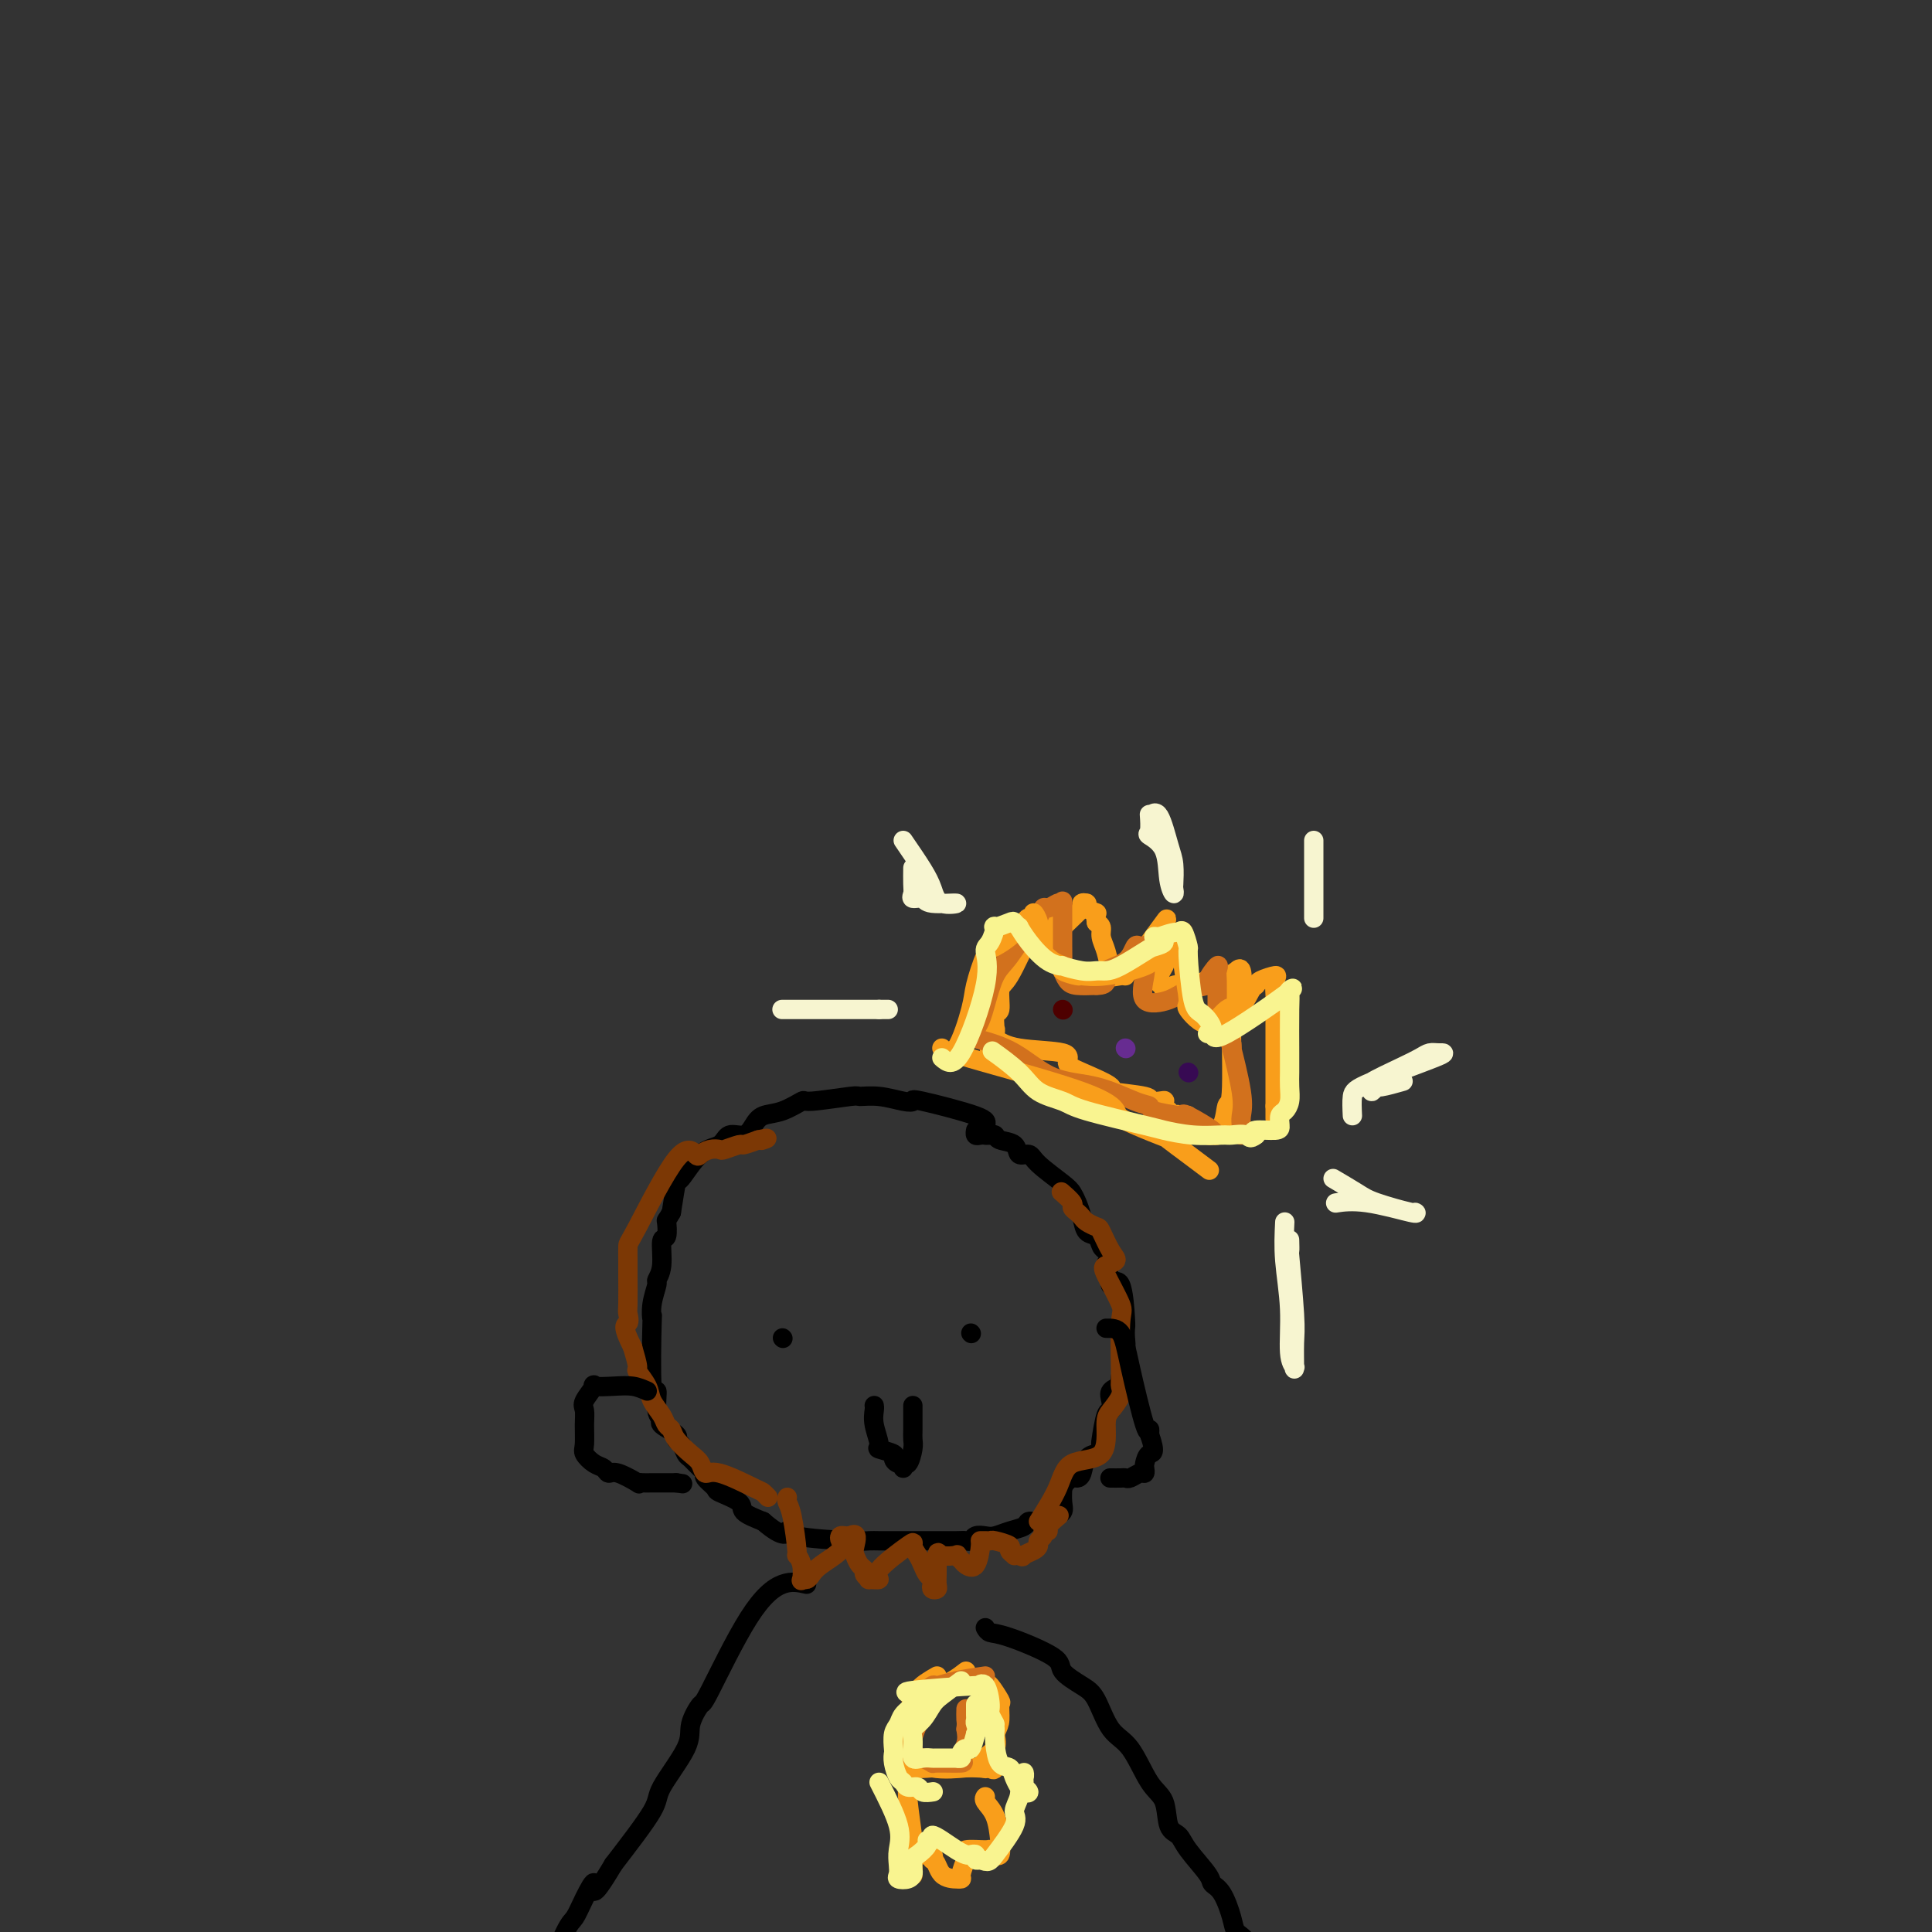 <svg viewBox='0 0 400 400' version='1.1' xmlns='http://www.w3.org/2000/svg' xmlns:xlink='http://www.w3.org/1999/xlink'><rect x="0" y="0" width="400" height="400" fill="#333333" stroke="none"/><g fill='none' stroke='#000000' stroke-width='4' stroke-linecap='round' stroke-linejoin='round'><path d='M204,235c-0.093,-0.709 -0.186,-1.418 0,-2c0.186,-0.582 0.652,-1.035 -2,-2c-2.652,-0.965 -8.421,-2.440 -11,-3c-2.579,-0.560 -1.969,-0.204 -2,0c-0.031,0.204 -0.703,0.255 -2,0c-1.297,-0.255 -3.220,-0.816 -5,-1c-1.780,-0.184 -3.417,0.010 -4,0c-0.583,-0.010 -0.113,-0.225 -2,0c-1.887,0.225 -6.130,0.889 -8,1c-1.870,0.111 -1.368,-0.330 -2,0c-0.632,0.330 -2.400,1.431 -4,2c-1.600,0.569 -3.032,0.604 -4,1c-0.968,0.396 -1.472,1.152 -2,2c-0.528,0.848 -1.080,1.787 -2,2c-0.920,0.213 -2.207,-0.301 -3,0c-0.793,0.301 -1.091,1.418 -2,2c-0.909,0.582 -2.429,0.630 -4,2c-1.571,1.370 -3.192,4.061 -4,5c-0.808,0.939 -0.802,0.125 -1,1c-0.198,0.875 -0.599,3.437 -1,6'/><path d='M139,251c-1.172,2.125 -1.103,1.438 -1,2c0.103,0.562 0.239,2.372 0,3c-0.239,0.628 -0.852,0.075 -1,1c-0.148,0.925 0.171,3.330 0,5c-0.171,1.670 -0.830,2.606 -1,3c-0.170,0.394 0.150,0.246 0,1c-0.150,0.754 -0.768,2.412 -1,4c-0.232,1.588 -0.077,3.108 0,3c0.077,-0.108 0.078,-1.844 0,1c-0.078,2.844 -0.234,10.267 0,13c0.234,2.733 0.859,0.778 1,1c0.141,0.222 -0.201,2.623 0,4c0.201,1.377 0.947,1.730 1,2c0.053,0.270 -0.585,0.458 0,1c0.585,0.542 2.393,1.440 3,2c0.607,0.560 0.011,0.784 0,1c-0.011,0.216 0.562,0.425 1,1c0.438,0.575 0.742,1.515 1,2c0.258,0.485 0.469,0.515 1,1c0.531,0.485 1.382,1.424 2,2c0.618,0.576 1.004,0.787 1,1c-0.004,0.213 -0.396,0.427 0,1c0.396,0.573 1.581,1.504 2,2c0.419,0.496 0.071,0.556 1,1c0.929,0.444 3.135,1.274 4,2c0.865,0.726 0.390,1.350 1,2c0.610,0.650 2.305,1.325 4,2'/><path d='M158,315c4.578,3.967 5.022,2.383 5,2c-0.022,-0.383 -0.511,0.433 2,1c2.511,0.567 8.021,0.884 11,1c2.979,0.116 3.428,0.031 4,0c0.572,-0.031 1.266,-0.008 2,0c0.734,0.008 1.506,0.002 3,0c1.494,-0.002 3.708,-0.001 5,0c1.292,0.001 1.662,0.000 2,0c0.338,-0.000 0.643,-0.000 1,0c0.357,0.000 0.764,0.001 1,0c0.236,-0.001 0.300,-0.004 1,0c0.700,0.004 2.036,0.015 3,0c0.964,-0.015 1.556,-0.056 2,0c0.444,0.056 0.740,0.208 1,0c0.260,-0.208 0.483,-0.776 1,-1c0.517,-0.224 1.328,-0.102 2,0c0.672,0.102 1.204,0.186 2,0c0.796,-0.186 1.855,-0.641 3,-1c1.145,-0.359 2.377,-0.620 3,-1c0.623,-0.380 0.636,-0.877 1,-1c0.364,-0.123 1.078,0.130 2,0c0.922,-0.130 2.051,-0.643 3,-1c0.949,-0.357 1.717,-0.558 2,-1c0.283,-0.442 0.081,-1.126 0,-2c-0.081,-0.874 -0.040,-1.937 0,-3'/><path d='M220,308c0.716,-1.386 1.506,-1.850 2,-2c0.494,-0.150 0.692,0.013 1,0c0.308,-0.013 0.727,-0.202 1,-1c0.273,-0.798 0.399,-2.204 1,-3c0.601,-0.796 1.677,-0.983 2,-1c0.323,-0.017 -0.107,0.135 0,0c0.107,-0.135 0.750,-0.556 1,-1c0.250,-0.444 0.106,-0.909 0,-1c-0.106,-0.091 -0.174,0.194 0,-1c0.174,-1.194 0.590,-3.865 1,-5c0.410,-1.135 0.814,-0.734 1,-1c0.186,-0.266 0.154,-1.199 0,-2c-0.154,-0.801 -0.430,-1.471 0,-2c0.430,-0.529 1.565,-0.918 2,-1c0.435,-0.082 0.169,0.142 0,0c-0.169,-0.142 -0.241,-0.651 0,-2c0.241,-1.349 0.795,-3.537 1,-5c0.205,-1.463 0.061,-2.202 0,-3c-0.061,-0.798 -0.040,-1.656 0,-2c0.040,-0.344 0.099,-0.175 0,-2c-0.099,-1.825 -0.356,-5.644 -1,-7c-0.644,-1.356 -1.673,-0.250 -2,0c-0.327,0.250 0.050,-0.357 0,-1c-0.050,-0.643 -0.525,-1.321 -1,-2'/><path d='M229,263c-0.405,-1.953 0.583,-1.837 1,-2c0.417,-0.163 0.263,-0.605 0,-1c-0.263,-0.395 -0.634,-0.741 -1,-1c-0.366,-0.259 -0.728,-0.429 -1,-1c-0.272,-0.571 -0.454,-1.543 -1,-2c-0.546,-0.457 -1.456,-0.400 -2,-1c-0.544,-0.600 -0.724,-1.858 -1,-3c-0.276,-1.142 -0.650,-2.167 -1,-3c-0.350,-0.833 -0.675,-1.475 -1,-2c-0.325,-0.525 -0.648,-0.932 -2,-2c-1.352,-1.068 -3.732,-2.797 -5,-4c-1.268,-1.203 -1.425,-1.881 -2,-2c-0.575,-0.119 -1.569,0.322 -2,0c-0.431,-0.322 -0.301,-1.407 -1,-2c-0.699,-0.593 -2.229,-0.695 -3,-1c-0.771,-0.305 -0.785,-0.813 -1,-1c-0.215,-0.187 -0.632,-0.054 -1,0c-0.368,0.054 -0.687,0.028 -1,0c-0.313,-0.028 -0.620,-0.059 -1,0c-0.380,0.059 -0.833,0.208 -1,0c-0.167,-0.208 -0.048,-0.774 0,-1c0.048,-0.226 0.024,-0.113 0,0'/><path d='M162,277c0.000,0.000 0.100,0.100 0.1,0.1'/><path d='M201,276c0.000,0.000 0.100,0.100 0.1,0.1'/><path d='M181,291c0.037,0.198 0.074,0.396 0,1c-0.074,0.604 -0.259,1.615 0,3c0.259,1.385 0.962,3.146 1,4c0.038,0.854 -0.589,0.802 0,1c0.589,0.198 2.393,0.647 3,1c0.607,0.353 0.018,0.612 0,1c-0.018,0.388 0.534,0.905 1,1c0.466,0.095 0.847,-0.233 1,0c0.153,0.233 0.080,1.027 0,1c-0.080,-0.027 -0.165,-0.875 0,-1c0.165,-0.125 0.580,0.472 1,0c0.420,-0.472 0.845,-2.014 1,-3c0.155,-0.986 0.042,-1.417 0,-2c-0.042,-0.583 -0.011,-1.319 0,-2c0.011,-0.681 0.003,-1.306 0,-2c-0.003,-0.694 -0.001,-1.456 0,-2c0.001,-0.544 0.000,-0.870 0,-1c-0.000,-0.130 -0.000,-0.065 0,0'/><path d='M167,328c-1.552,-0.355 -3.103,-0.710 -5,0c-1.897,0.710 -4.139,2.485 -7,7c-2.861,4.515 -6.340,11.769 -8,15c-1.660,3.231 -1.500,2.438 -2,3c-0.500,0.562 -1.659,2.479 -2,4c-0.341,1.521 0.135,2.645 -1,5c-1.135,2.355 -3.883,5.942 -5,8c-1.117,2.058 -0.605,2.588 -2,5c-1.395,2.412 -4.698,6.706 -8,11'/><path d='M127,386c-5.144,8.675 -4.004,4.862 -4,4c0.004,-0.862 -1.127,1.226 -2,3c-0.873,1.774 -1.488,3.233 -2,4c-0.512,0.767 -0.923,0.843 -2,3c-1.077,2.157 -2.821,6.396 -4,9c-1.179,2.604 -1.794,3.573 -2,5c-0.206,1.427 -0.004,3.310 -1,5c-0.996,1.690 -3.191,3.186 -4,4c-0.809,0.814 -0.231,0.947 0,1c0.231,0.053 0.116,0.027 0,0'/><path d='M204,337c0.234,0.412 0.468,0.824 1,1c0.532,0.176 1.363,0.116 4,1c2.637,0.884 7.079,2.712 9,4c1.921,1.288 1.322,2.035 2,3c0.678,0.965 2.635,2.149 4,3c1.365,0.851 2.138,1.369 3,3c0.862,1.631 1.812,4.374 3,6c1.188,1.626 2.612,2.137 4,4c1.388,1.863 2.740,5.080 4,7c1.260,1.920 2.429,2.542 3,4c0.571,1.458 0.544,3.753 1,5c0.456,1.247 1.396,1.448 2,2c0.604,0.552 0.873,1.456 2,3c1.127,1.544 3.113,3.727 4,5c0.887,1.273 0.675,1.637 1,2c0.325,0.363 1.187,0.724 2,2c0.813,1.276 1.579,3.466 2,5c0.421,1.534 0.498,2.413 1,3c0.502,0.587 1.429,0.882 3,3c1.571,2.118 3.785,6.059 6,10'/><path d='M265,413c6.133,10.822 2.467,7.378 1,6c-1.467,-1.378 -0.733,-0.689 0,0'/></g>
<g fill='none' stroke='#F99E1B' stroke-width='4' stroke-linecap='round' stroke-linejoin='round'><path d='M204,210c-0.147,1.098 -0.293,2.195 0,3c0.293,0.805 1.026,1.317 2,2c0.974,0.683 2.191,1.539 5,2c2.809,0.461 7.211,0.529 9,1c1.789,0.471 0.964,1.344 1,2c0.036,0.656 0.932,1.094 3,2c2.068,0.906 5.306,2.282 6,3c0.694,0.718 -1.157,0.780 0,1c1.157,0.220 5.321,0.599 7,1c1.679,0.401 0.874,0.824 1,1c0.126,0.176 1.182,0.103 2,0c0.818,-0.103 1.399,-0.238 1,0c-0.399,0.238 -1.777,0.847 -2,1c-0.223,0.153 0.710,-0.151 1,0c0.290,0.151 -0.063,0.759 0,1c0.063,0.241 0.542,0.117 1,0c0.458,-0.117 0.896,-0.227 1,0c0.104,0.227 -0.126,0.792 0,1c0.126,0.208 0.607,0.059 1,0c0.393,-0.059 0.696,-0.030 1,0'/><path d='M244,231c3.668,2.007 0.838,0.524 0,0c-0.838,-0.524 0.316,-0.089 1,0c0.684,0.089 0.900,-0.168 1,0c0.100,0.168 0.086,0.762 0,1c-0.086,0.238 -0.245,0.119 0,0c0.245,-0.119 0.894,-0.238 1,0c0.106,0.238 -0.330,0.834 0,1c0.330,0.166 1.426,-0.099 2,0c0.574,0.099 0.627,0.563 1,1c0.373,0.437 1.067,0.846 1,1c-0.067,0.154 -0.894,0.052 -1,0c-0.106,-0.052 0.510,-0.052 1,0c0.490,0.052 0.854,0.158 1,0c0.146,-0.158 0.073,-0.579 0,-1'/><path d='M252,234c1.625,-0.717 1.688,-4.008 2,-5c0.312,-0.992 0.872,0.315 1,-4c0.128,-4.315 -0.175,-14.253 0,-18c0.175,-3.747 0.829,-1.302 1,-1c0.171,0.302 -0.140,-1.538 0,-2c0.140,-0.462 0.733,0.453 1,0c0.267,-0.453 0.208,-2.275 0,-3c-0.208,-0.725 -0.567,-0.352 -1,0c-0.433,0.352 -0.941,0.683 -2,1c-1.059,0.317 -2.669,0.620 -4,1c-1.331,0.380 -2.384,0.837 -3,1c-0.616,0.163 -0.796,0.030 -1,0c-0.204,-0.030 -0.433,0.042 -1,0c-0.567,-0.042 -1.472,-0.197 -2,0c-0.528,0.197 -0.681,0.745 -1,1c-0.319,0.255 -0.806,0.216 -1,0c-0.194,-0.216 -0.097,-0.608 0,-1'/><path d='M241,204c-2.481,-0.329 -0.683,-2.652 0,-4c0.683,-1.348 0.252,-1.721 0,-3c-0.252,-1.279 -0.324,-3.464 0,-5c0.324,-1.536 1.044,-2.422 0,-1c-1.044,1.422 -3.850,5.151 -5,7c-1.150,1.849 -0.643,1.818 -1,2c-0.357,0.182 -1.580,0.576 -2,1c-0.420,0.424 -0.039,0.876 0,1c0.039,0.124 -0.265,-0.081 -1,0c-0.735,0.081 -1.900,0.447 -2,0c-0.100,-0.447 0.864,-1.706 1,-2c0.136,-0.294 -0.555,0.377 -1,0c-0.445,-0.377 -0.645,-1.802 -1,-3c-0.355,-1.198 -0.865,-2.169 -1,-3c-0.135,-0.831 0.104,-1.523 0,-2c-0.104,-0.477 -0.552,-0.738 -1,-1'/><path d='M227,191c-0.336,-2.111 0.322,-1.888 0,-2c-0.322,-0.112 -1.626,-0.558 -2,-1c-0.374,-0.442 0.181,-0.878 0,-1c-0.181,-0.122 -1.100,0.071 -1,0c0.100,-0.071 1.218,-0.407 0,1c-1.218,1.407 -4.771,4.555 -6,6c-1.229,1.445 -0.133,1.185 0,1c0.133,-0.185 -0.696,-0.295 -1,0c-0.304,0.295 -0.081,0.994 0,1c0.081,0.006 0.021,-0.680 0,-1c-0.021,-0.320 -0.004,-0.274 0,-1c0.004,-0.726 -0.004,-2.225 0,-3c0.004,-0.775 0.022,-0.826 0,-1c-0.022,-0.174 -0.083,-0.470 0,-1c0.083,-0.530 0.309,-1.294 0,-1c-0.309,0.294 -1.155,1.647 -2,3'/><path d='M215,191c-0.553,0.690 -0.937,0.914 -2,3c-1.063,2.086 -2.807,6.034 -4,8c-1.193,1.966 -1.837,1.948 -2,3c-0.163,1.052 0.153,3.172 0,4c-0.153,0.828 -0.777,0.362 -1,1c-0.223,0.638 -0.046,2.378 0,3c0.046,0.622 -0.039,0.125 0,0c0.039,-0.125 0.203,0.120 0,1c-0.203,0.880 -0.772,2.394 -1,3c-0.228,0.606 -0.114,0.303 0,0'/></g>
<g fill='none' stroke='#D2711D' stroke-width='4' stroke-linecap='round' stroke-linejoin='round'><path d='M198,217c1.509,-1.286 3.017,-2.573 4,-4c0.983,-1.427 1.439,-2.995 2,-5c0.561,-2.005 1.225,-4.448 2,-6c0.775,-1.552 1.661,-2.213 3,-4c1.339,-1.787 3.131,-4.698 4,-6c0.869,-1.302 0.814,-0.994 1,-1c0.186,-0.006 0.614,-0.328 1,-1c0.386,-0.672 0.730,-1.696 1,-2c0.270,-0.304 0.465,0.110 1,0c0.535,-0.110 1.411,-0.746 2,-1c0.589,-0.254 0.890,-0.127 1,0c0.110,0.127 0.030,0.255 0,0c-0.030,-0.255 -0.009,-0.893 0,0c0.009,0.893 0.005,3.318 0,5c-0.005,1.682 -0.011,2.623 0,4c0.011,1.377 0.039,3.192 0,4c-0.039,0.808 -0.144,0.608 0,1c0.144,0.392 0.539,1.375 1,2c0.461,0.625 0.989,0.893 2,1c1.011,0.107 2.506,0.054 4,0'/><path d='M227,204c1.438,0.030 2.034,-0.395 2,-1c-0.034,-0.605 -0.699,-1.391 0,-2c0.699,-0.609 2.762,-1.041 4,-2c1.238,-0.959 1.652,-2.443 2,-3c0.348,-0.557 0.630,-0.185 1,0c0.370,0.185 0.827,0.183 1,0c0.173,-0.183 0.062,-0.549 0,0c-0.062,0.549 -0.076,2.011 0,3c0.076,0.989 0.243,1.505 0,3c-0.243,1.495 -0.894,3.969 0,5c0.894,1.031 3.333,0.618 5,0c1.667,-0.618 2.562,-1.441 4,-2c1.438,-0.559 3.419,-0.855 4,-1c0.581,-0.145 -0.237,-0.141 0,-1c0.237,-0.859 1.528,-2.583 2,-3c0.472,-0.417 0.126,0.473 0,1c-0.126,0.527 -0.031,0.690 0,2c0.031,1.310 -0.003,3.765 0,5c0.003,1.235 0.042,1.248 0,2c-0.042,0.752 -0.166,2.243 0,3c0.166,0.757 0.622,0.781 1,1c0.378,0.219 0.680,0.634 1,1c0.320,0.366 0.660,0.683 1,1'/><path d='M255,216c0.343,2.229 -0.300,-0.199 0,1c0.300,1.199 1.545,6.024 2,9c0.455,2.976 0.122,4.104 0,5c-0.122,0.896 -0.033,1.560 0,2c0.033,0.440 0.009,0.657 0,1c-0.009,0.343 -0.003,0.812 0,1c0.003,0.188 0.001,0.094 0,0'/><path d='M202,215c2.690,0.740 5.380,1.479 8,3c2.620,1.521 5.170,3.822 8,5c2.830,1.178 5.939,1.233 9,2c3.061,0.767 6.075,2.245 8,3c1.925,0.755 2.763,0.788 3,1c0.237,0.212 -0.127,0.604 1,1c1.127,0.396 3.745,0.796 5,1c1.255,0.204 1.149,0.212 1,0c-0.149,-0.212 -0.339,-0.644 1,0c1.339,0.644 4.207,2.366 5,3c0.793,0.634 -0.488,0.181 -1,0c-0.512,-0.181 -0.256,-0.091 0,0'/></g>
<g fill='none' stroke='#F99E1B' stroke-width='4' stroke-linecap='round' stroke-linejoin='round'><path d='M195,217c0.945,0.800 1.890,1.599 3,0c1.110,-1.599 2.384,-5.597 3,-8c0.616,-2.403 0.574,-3.211 1,-5c0.426,-1.789 1.318,-4.559 2,-6c0.682,-1.441 1.152,-1.553 2,-2c0.848,-0.447 2.074,-1.229 3,-2c0.926,-0.771 1.554,-1.532 2,-2c0.446,-0.468 0.712,-0.642 1,-1c0.288,-0.358 0.600,-0.899 1,-1c0.400,-0.101 0.889,0.237 1,0c0.111,-0.237 -0.157,-1.048 0,-1c0.157,0.048 0.740,0.954 1,2c0.260,1.046 0.196,2.230 0,3c-0.196,0.770 -0.525,1.124 0,2c0.525,0.876 1.903,2.273 3,3c1.097,0.727 1.913,0.785 2,1c0.087,0.215 -0.555,0.588 0,1c0.555,0.412 2.306,0.865 3,1c0.694,0.135 0.330,-0.046 1,0c0.670,0.046 2.373,0.320 5,0c2.627,-0.320 6.179,-1.234 8,-2c1.821,-0.766 1.910,-1.383 2,-2'/><path d='M239,198c3.393,-0.964 3.876,-1.376 4,-2c0.124,-0.624 -0.110,-1.462 0,-2c0.110,-0.538 0.564,-0.777 1,-1c0.436,-0.223 0.853,-0.430 1,0c0.147,0.430 0.022,1.499 0,2c-0.022,0.501 0.058,0.436 0,1c-0.058,0.564 -0.256,1.758 0,4c0.256,2.242 0.964,5.532 1,7c0.036,1.468 -0.600,1.115 0,2c0.600,0.885 2.438,3.008 4,3c1.562,-0.008 2.850,-2.149 4,-3c1.150,-0.851 2.162,-0.414 3,-1c0.838,-0.586 1.503,-2.194 2,-3c0.497,-0.806 0.827,-0.809 1,-1c0.173,-0.191 0.190,-0.569 1,-1c0.810,-0.431 2.413,-0.916 3,-1c0.587,-0.084 0.157,0.231 0,1c-0.157,0.769 -0.042,1.990 0,3c0.042,1.010 0.011,1.809 0,4c-0.011,2.191 -0.003,5.774 0,7c0.003,1.226 0.001,0.097 0,1c-0.001,0.903 -0.000,3.840 0,5c0.000,1.160 0.000,0.543 0,1c-0.000,0.457 -0.000,1.988 0,3c0.000,1.012 0.000,1.506 0,2'/><path d='M264,229c0.000,4.500 0.000,2.250 0,0'/><path d='M198,217c-0.129,0.348 -0.258,0.697 0,1c0.258,0.303 0.903,0.561 6,2c5.097,1.439 14.645,4.058 20,6c5.355,1.942 6.518,3.208 7,4c0.482,0.792 0.284,1.109 2,2c1.716,0.891 5.347,2.355 7,3c1.653,0.645 1.330,0.472 2,1c0.670,0.528 2.334,1.758 4,3c1.666,1.242 3.333,2.498 4,3c0.667,0.502 0.333,0.251 0,0'/></g>
<g fill='none' stroke='#F9F490' stroke-width='4' stroke-linecap='round' stroke-linejoin='round'><path d='M195,219c1.119,0.960 2.238,1.920 4,-1c1.762,-2.920 4.168,-9.720 5,-14c0.832,-4.280 0.090,-6.040 0,-7c-0.090,-0.960 0.472,-1.120 1,-2c0.528,-0.880 1.021,-2.480 1,-3c-0.021,-0.520 -0.557,0.041 0,0c0.557,-0.041 2.206,-0.683 3,-1c0.794,-0.317 0.732,-0.309 1,0c0.268,0.309 0.865,0.920 1,1c0.135,0.080 -0.191,-0.372 0,0c0.191,0.372 0.901,1.568 2,3c1.099,1.432 2.588,3.102 4,4c1.412,0.898 2.748,1.026 3,1c0.252,-0.026 -0.581,-0.204 0,0c0.581,0.204 2.576,0.790 4,1c1.424,0.210 2.278,0.043 3,0c0.722,-0.043 1.314,0.038 2,0c0.686,-0.038 1.468,-0.196 3,-1c1.532,-0.804 3.814,-2.254 5,-3c1.186,-0.746 1.277,-0.788 2,-1c0.723,-0.212 2.079,-0.596 2,-1c-0.079,-0.404 -1.594,-0.830 -2,-1c-0.406,-0.170 0.297,-0.085 1,0'/><path d='M240,194c3.338,-1.260 3.681,-0.908 4,-1c0.319,-0.092 0.612,-0.626 1,0c0.388,0.626 0.869,2.413 1,3c0.131,0.587 -0.089,-0.024 0,2c0.089,2.024 0.487,6.684 1,9c0.513,2.316 1.142,2.289 2,3c0.858,0.711 1.945,2.162 2,3c0.055,0.838 -0.921,1.065 -1,1c-0.079,-0.065 0.739,-0.421 1,0c0.261,0.421 -0.035,1.618 3,0c3.035,-1.618 9.402,-6.053 12,-8c2.598,-1.947 1.428,-1.406 1,-1c-0.428,0.406 -0.115,0.678 0,1c0.115,0.322 0.032,0.695 0,3c-0.032,2.305 -0.011,6.544 0,9c0.011,2.456 0.013,3.129 0,4c-0.013,0.871 -0.042,1.938 0,3c0.042,1.062 0.155,2.117 0,3c-0.155,0.883 -0.578,1.595 -1,2c-0.422,0.405 -0.842,0.504 -1,1c-0.158,0.496 -0.053,1.391 0,2c0.053,0.609 0.053,0.933 -1,1c-1.053,0.067 -3.158,-0.124 -4,0c-0.842,0.124 -0.421,0.562 0,1'/><path d='M260,235c-1.367,1.082 -1.284,0.286 -2,0c-0.716,-0.286 -2.231,-0.064 -3,0c-0.769,0.064 -0.794,-0.031 -2,0c-1.206,0.031 -3.594,0.188 -6,0c-2.406,-0.188 -4.829,-0.720 -6,-1c-1.171,-0.280 -1.091,-0.307 -4,-1c-2.909,-0.693 -8.808,-2.053 -12,-3c-3.192,-0.947 -3.676,-1.480 -5,-2c-1.324,-0.520 -3.489,-1.026 -5,-2c-1.511,-0.974 -2.368,-2.416 -4,-4c-1.632,-1.584 -4.038,-3.310 -5,-4c-0.962,-0.690 -0.481,-0.345 0,0'/></g>
<g fill='none' stroke='#370A53' stroke-width='4' stroke-linecap='round' stroke-linejoin='round'><path d='M246,222c0.000,0.000 0.100,0.100 0.1,0.1'/></g>
<g fill='none' stroke='#672C91' stroke-width='4' stroke-linecap='round' stroke-linejoin='round'><path d='M233,217c0.000,0.000 0.100,0.100 0.1,0.1'/></g>
<g fill='none' stroke='#4E0000' stroke-width='4' stroke-linecap='round' stroke-linejoin='round'><path d='M220,209c0.000,0.000 0.100,0.100 0.1,0.1'/></g>
<g fill='none' stroke='#F7F5D0' stroke-width='4' stroke-linecap='round' stroke-linejoin='round'><path d='M266,253c-0.121,2.497 -0.243,4.994 0,8c0.243,3.006 0.850,6.523 1,10c0.150,3.477 -0.156,6.916 0,9c0.156,2.084 0.775,2.814 1,3c0.225,0.186 0.057,-0.173 0,0c-0.057,0.173 -0.001,0.879 0,0c0.001,-0.879 -0.052,-3.343 0,-5c0.052,-1.657 0.210,-2.508 0,-6c-0.210,-3.492 -0.788,-9.627 -1,-12c-0.212,-2.373 -0.057,-0.985 0,-1c0.057,-0.015 0.016,-1.433 0,-2c-0.016,-0.567 -0.008,-0.284 0,0'/><path d='M276,244c1.867,1.103 3.733,2.207 5,3c1.267,0.793 1.933,1.277 4,2c2.067,0.723 5.534,1.686 7,2c1.466,0.314 0.932,-0.021 1,0c0.068,0.021 0.740,0.397 -1,0c-1.740,-0.397 -5.892,-1.569 -9,-2c-3.108,-0.431 -5.174,-0.123 -6,0c-0.826,0.123 -0.413,0.062 0,0'/><path d='M280,231c-0.070,-1.495 -0.140,-2.990 0,-4c0.140,-1.010 0.491,-1.536 4,-3c3.509,-1.464 10.175,-3.866 13,-5c2.825,-1.134 1.810,-1.001 1,-1c-0.810,0.001 -1.414,-0.131 -2,0c-0.586,0.131 -1.153,0.523 -2,1c-0.847,0.477 -1.974,1.038 -4,2c-2.026,0.962 -4.949,2.325 -6,3c-1.051,0.675 -0.228,0.660 0,1c0.228,0.340 -0.138,1.033 0,1c0.138,-0.033 0.779,-0.792 1,-1c0.221,-0.208 0.021,0.136 1,0c0.979,-0.136 3.137,-0.753 4,-1c0.863,-0.247 0.432,-0.123 0,0'/><path d='M272,174c0.000,4.062 0.000,8.123 0,11c0.000,2.877 0.000,4.569 0,5c0.000,0.431 -0.000,-0.400 0,-1c0.000,-0.600 0.000,-0.970 0,-2c0.000,-1.030 0.000,-2.719 0,-4c0.000,-1.281 0.000,-2.152 0,-3c0.000,-0.848 0.000,-1.671 0,-2c0.000,-0.329 0.000,-0.165 0,0'/><path d='M238,169c0.649,-0.589 1.298,-1.179 2,0c0.702,1.179 1.457,4.125 2,6c0.543,1.875 0.874,2.678 1,4c0.126,1.322 0.047,3.161 0,4c-0.047,0.839 -0.062,0.676 0,1c0.062,0.324 0.203,1.133 0,1c-0.203,-0.133 -0.748,-1.210 -1,-3c-0.252,-1.790 -0.211,-4.295 -1,-6c-0.789,-1.705 -2.407,-2.612 -3,-3c-0.593,-0.388 -0.160,-0.258 0,-1c0.160,-0.742 0.046,-2.355 0,-3c-0.046,-0.645 -0.023,-0.323 0,0'/><path d='M187,174c1.490,2.175 2.981,4.349 4,6c1.019,1.651 1.567,2.778 2,4c0.433,1.222 0.749,2.538 2,3c1.251,0.462 3.435,0.069 3,0c-0.435,-0.069 -3.490,0.187 -5,0c-1.510,-0.187 -1.476,-0.818 -2,-1c-0.524,-0.182 -1.604,0.084 -2,0c-0.396,-0.084 -0.106,-0.517 0,-1c0.106,-0.483 0.029,-1.015 0,-2c-0.029,-0.985 -0.008,-2.424 0,-3c0.008,-0.576 0.004,-0.288 0,0'/><path d='M176,209c-2.213,0.000 -4.426,0.000 -6,0c-1.574,0.000 -2.509,0.000 -4,0c-1.491,-0.000 -3.538,0.000 -4,0c-0.462,0.000 0.660,0.000 3,0c2.340,0.000 5.899,-0.000 9,0c3.101,0.000 5.743,0.000 7,0c1.257,0.000 1.128,0.000 1,0'/><path d='M182,209c3.333,0.000 1.667,0.000 0,0'/></g>
<g fill='none' stroke='#F99E1B' stroke-width='4' stroke-linecap='round' stroke-linejoin='round'><path d='M200,346c-1.418,1.095 -2.835,2.191 -5,3c-2.165,0.809 -5.077,1.333 -6,2c-0.923,0.667 0.144,1.479 0,3c-0.144,1.521 -1.499,3.751 -2,5c-0.501,1.249 -0.148,1.515 0,2c0.148,0.485 0.089,1.188 0,2c-0.089,0.812 -0.209,1.733 0,2c0.209,0.267 0.749,-0.120 1,0c0.251,0.120 0.215,0.749 1,1c0.785,0.251 2.393,0.126 4,0'/><path d='M193,366c2.422,0.465 5.476,0.128 7,0c1.524,-0.128 1.519,-0.048 2,0c0.481,0.048 1.449,0.064 2,0c0.551,-0.064 0.683,-0.207 1,0c0.317,0.207 0.817,0.766 1,0c0.183,-0.766 0.049,-2.855 0,-4c-0.049,-1.145 -0.012,-1.344 0,-2c0.012,-0.656 -0.001,-1.768 0,-3c0.001,-1.232 0.014,-2.582 0,-3c-0.014,-0.418 -0.056,0.098 0,0c0.056,-0.098 0.211,-0.810 0,-1c-0.211,-0.190 -0.788,0.141 -1,0c-0.212,-0.141 -0.061,-0.755 0,-1c0.061,-0.245 0.030,-0.123 0,0'/><path d='M188,367c0.030,1.150 0.061,2.299 0,3c-0.061,0.701 -0.212,0.952 0,3c0.212,2.048 0.789,5.893 1,8c0.211,2.107 0.057,2.476 0,3c-0.057,0.524 -0.015,1.202 0,2c0.015,0.798 0.004,1.716 0,2c-0.004,0.284 -0.002,-0.068 0,0c0.002,0.068 0.004,0.554 0,0c-0.004,-0.554 -0.013,-2.148 0,-3c0.013,-0.852 0.049,-0.961 0,-1c-0.049,-0.039 -0.185,-0.008 0,0c0.185,0.008 0.689,-0.008 1,0c0.311,0.008 0.430,0.041 1,0c0.570,-0.041 1.591,-0.154 2,0c0.409,0.154 0.204,0.577 0,1'/><path d='M193,385c0.885,0.154 1.098,2.040 2,3c0.902,0.960 2.494,0.993 3,1c0.506,0.007 -0.074,-0.011 0,0c0.074,0.011 0.800,0.052 1,0c0.200,-0.052 -0.128,-0.196 0,-1c0.128,-0.804 0.713,-2.269 1,-3c0.287,-0.731 0.277,-0.728 0,-1c-0.277,-0.272 -0.821,-0.820 0,-1c0.821,-0.180 3.008,0.006 4,0c0.992,-0.006 0.788,-0.205 1,0c0.212,0.205 0.840,0.813 1,1c0.160,0.187 -0.147,-0.047 0,0c0.147,0.047 0.747,0.377 1,0c0.253,-0.377 0.159,-1.460 0,-3c-0.159,-1.540 -0.383,-3.536 -1,-5c-0.617,-1.464 -1.628,-2.394 -2,-3c-0.372,-0.606 -0.106,-0.887 0,-1c0.106,-0.113 0.053,-0.056 0,0'/><path d='M194,347c-1.599,0.924 -3.199,1.848 -4,3c-0.801,1.152 -0.804,2.531 -1,4c-0.196,1.469 -0.585,3.027 -1,4c-0.415,0.973 -0.855,1.361 -1,2c-0.145,0.639 0.004,1.530 0,2c-0.004,0.470 -0.161,0.518 0,1c0.161,0.482 0.639,1.397 1,2c0.361,0.603 0.604,0.894 1,1c0.396,0.106 0.943,0.028 2,0c1.057,-0.028 2.623,-0.006 4,0c1.377,0.006 2.563,-0.005 3,0c0.437,0.005 0.124,0.024 1,0c0.876,-0.024 2.939,-0.092 4,0c1.061,0.092 1.119,0.344 1,0c-0.119,-0.344 -0.417,-1.285 0,-2c0.417,-0.715 1.548,-1.204 2,-2c0.452,-0.796 0.226,-1.898 0,-3'/><path d='M206,359c0.699,-1.584 0.945,-2.042 1,-3c0.055,-0.958 -0.082,-2.414 0,-3c0.082,-0.586 0.383,-0.301 0,-1c-0.383,-0.699 -1.451,-2.384 -2,-3c-0.549,-0.616 -0.578,-0.165 -1,0c-0.422,0.165 -1.237,0.044 -2,0c-0.763,-0.044 -1.475,-0.012 -2,0c-0.525,0.012 -0.864,0.003 -1,0c-0.136,-0.003 -0.068,-0.002 0,0'/></g>
<g fill='none' stroke='#D2711D' stroke-width='4' stroke-linecap='round' stroke-linejoin='round'><path d='M204,347c-2.097,0.296 -4.193,0.591 -6,1c-1.807,0.409 -3.324,0.931 -4,1c-0.676,0.069 -0.511,-0.317 -1,0c-0.489,0.317 -1.633,1.335 -2,2c-0.367,0.665 0.044,0.977 0,2c-0.044,1.023 -0.544,2.758 -1,4c-0.456,1.242 -0.867,1.992 -1,3c-0.133,1.008 0.011,2.274 0,3c-0.011,0.726 -0.176,0.912 0,1c0.176,0.088 0.693,0.076 1,0c0.307,-0.076 0.403,-0.218 1,0c0.597,0.218 1.694,0.796 2,1c0.306,0.204 -0.181,0.035 1,0c1.181,-0.035 4.028,0.063 5,0c0.972,-0.063 0.069,-0.286 0,-1c-0.069,-0.714 0.694,-1.918 1,-3c0.306,-1.082 0.153,-2.041 0,-3'/><path d='M200,358c0.155,-1.417 0.042,-1.458 0,-2c-0.042,-0.542 -0.012,-1.583 0,-2c0.012,-0.417 0.006,-0.208 0,0'/></g>
<g fill='none' stroke='#F9F490' stroke-width='4' stroke-linecap='round' stroke-linejoin='round'><path d='M199,348c-1.509,1.119 -3.017,2.239 -4,3c-0.983,0.761 -1.440,1.165 -2,2c-0.560,0.835 -1.221,2.103 -2,3c-0.779,0.897 -1.674,1.425 -2,2c-0.326,0.575 -0.082,1.198 0,2c0.082,0.802 0.001,1.784 0,2c-0.001,0.216 0.076,-0.334 0,0c-0.076,0.334 -0.306,1.554 0,2c0.306,0.446 1.149,0.119 2,0c0.851,-0.119 1.710,-0.031 2,0c0.290,0.031 0.010,0.006 1,0c0.990,-0.006 3.249,0.008 4,0c0.751,-0.008 -0.006,-0.038 0,0c0.006,0.038 0.775,0.146 1,0c0.225,-0.146 -0.094,-0.544 0,-1c0.094,-0.456 0.602,-0.969 1,-1c0.398,-0.031 0.685,0.420 1,0c0.315,-0.420 0.657,-1.710 1,-3'/><path d='M202,359c0.619,-1.173 0.166,-1.607 0,-2c-0.166,-0.393 -0.044,-0.746 0,-1c0.044,-0.254 0.012,-0.408 0,-1c-0.012,-0.592 -0.003,-1.621 0,-2c0.003,-0.379 0.001,-0.108 0,0c-0.001,0.108 -0.000,0.054 0,0'/><path d='M182,369c1.690,3.314 3.379,6.629 4,9c0.621,2.371 0.173,3.799 0,5c-0.173,1.201 -0.071,2.175 0,3c0.071,0.825 0.110,1.501 0,2c-0.110,0.499 -0.370,0.820 0,1c0.370,0.180 1.369,0.218 2,0c0.631,-0.218 0.895,-0.692 1,-1c0.105,-0.308 0.051,-0.451 0,-1c-0.051,-0.549 -0.101,-1.505 0,-2c0.101,-0.495 0.351,-0.529 1,-1c0.649,-0.471 1.695,-1.378 2,-2c0.305,-0.622 -0.133,-0.959 0,-1c0.133,-0.041 0.837,0.213 1,0c0.163,-0.213 -0.217,-0.894 0,-1c0.217,-0.106 1.029,0.363 2,1c0.971,0.637 2.102,1.442 3,2c0.898,0.558 1.564,0.868 2,1c0.436,0.132 0.643,0.087 1,0c0.357,-0.087 0.865,-0.216 1,0c0.135,0.216 -0.104,0.776 0,1c0.104,0.224 0.552,0.112 1,0'/><path d='M203,385c1.670,0.718 1.845,0.512 3,-1c1.155,-1.512 3.289,-4.328 4,-6c0.711,-1.672 -0.002,-2.198 0,-3c0.002,-0.802 0.719,-1.881 1,-3c0.281,-1.119 0.128,-2.279 0,-3c-0.128,-0.721 -0.230,-1.002 0,-1c0.230,0.002 0.793,0.287 1,0c0.207,-0.287 0.060,-1.145 0,-1c-0.060,0.145 -0.033,1.294 0,2c0.033,0.706 0.071,0.970 0,1c-0.071,0.030 -0.253,-0.172 0,0c0.253,0.172 0.940,0.720 1,1c0.060,0.280 -0.508,0.292 -1,0c-0.492,-0.292 -0.909,-0.888 -1,-1c-0.091,-0.112 0.144,0.259 0,0c-0.144,-0.259 -0.666,-1.147 -1,-2c-0.334,-0.853 -0.481,-1.672 -1,-2c-0.519,-0.328 -1.409,-0.165 -2,-1c-0.591,-0.835 -0.883,-2.667 -1,-4c-0.117,-1.333 -0.058,-2.166 0,-3'/><path d='M206,358c-1.020,-2.131 -0.069,-0.959 0,-1c0.069,-0.041 -0.743,-1.294 -1,-2c-0.257,-0.706 0.040,-0.866 0,-2c-0.040,-1.134 -0.417,-3.244 -1,-4c-0.583,-0.756 -1.374,-0.158 -1,0c0.374,0.158 1.911,-0.124 -1,0c-2.911,0.124 -10.271,0.652 -13,1c-2.729,0.348 -0.826,0.515 0,1c0.826,0.485 0.575,1.289 0,2c-0.575,0.711 -1.474,1.328 -2,2c-0.526,0.672 -0.678,1.400 -1,2c-0.322,0.600 -0.816,1.071 -1,2c-0.184,0.929 -0.060,2.314 0,3c0.060,0.686 0.056,0.671 0,1c-0.056,0.329 -0.166,1.001 0,2c0.166,0.999 0.606,2.324 1,3c0.394,0.676 0.740,0.703 1,1c0.260,0.297 0.434,0.864 1,1c0.566,0.136 1.523,-0.159 2,0c0.477,0.159 0.475,0.774 1,1c0.525,0.226 1.579,0.065 2,0c0.421,-0.065 0.211,-0.032 0,0'/></g>
<g fill='none' stroke='#7C3805' stroke-width='4' stroke-linecap='round' stroke-linejoin='round'><path d='M163,310c-0.081,0.290 -0.162,0.580 0,1c0.162,0.420 0.565,0.971 1,3c0.435,2.029 0.900,5.534 1,7c0.100,1.466 -0.166,0.891 0,1c0.166,0.109 0.765,0.902 1,2c0.235,1.098 0.105,2.499 0,3c-0.105,0.501 -0.185,0.100 0,0c0.185,-0.100 0.634,0.100 1,0c0.366,-0.100 0.647,-0.500 1,-1c0.353,-0.500 0.777,-1.101 2,-2c1.223,-0.899 3.246,-2.097 4,-3c0.754,-0.903 0.241,-1.510 0,-2c-0.241,-0.490 -0.209,-0.863 0,-1c0.209,-0.137 0.595,-0.037 1,0c0.405,0.037 0.830,0.011 1,0c0.170,-0.011 0.085,-0.005 0,0'/><path d='M176,318c1.785,-1.032 1.248,0.889 1,2c-0.248,1.111 -0.206,1.412 0,2c0.206,0.588 0.574,1.464 1,2c0.426,0.536 0.908,0.733 1,1c0.092,0.267 -0.205,0.605 0,1c0.205,0.395 0.914,0.848 1,1c0.086,0.152 -0.451,0.005 0,0c0.451,-0.005 1.889,0.134 2,0c0.111,-0.134 -1.106,-0.542 0,-2c1.106,-1.458 4.534,-3.967 6,-5c1.466,-1.033 0.971,-0.589 1,0c0.029,0.589 0.582,1.323 1,2c0.418,0.677 0.699,1.295 1,2c0.301,0.705 0.620,1.496 1,2c0.380,0.504 0.820,0.721 1,1c0.180,0.279 0.101,0.619 0,1c-0.101,0.381 -0.223,0.803 0,1c0.223,0.197 0.792,0.169 1,0c0.208,-0.169 0.056,-0.479 0,-1c-0.056,-0.521 -0.015,-1.253 0,-2c0.015,-0.747 0.004,-1.509 0,-2c-0.004,-0.491 -0.001,-0.712 0,-1c0.001,-0.288 0.001,-0.644 0,-1'/><path d='M194,322c0.195,-1.086 0.184,-0.302 1,0c0.816,0.302 2.460,0.123 3,0c0.540,-0.123 -0.023,-0.191 0,0c0.023,0.191 0.632,0.640 1,1c0.368,0.360 0.494,0.632 1,1c0.506,0.368 1.393,0.831 2,0c0.607,-0.831 0.934,-2.955 1,-4c0.066,-1.045 -0.128,-1.009 0,-1c0.128,0.009 0.580,-0.009 1,0c0.420,0.009 0.810,0.045 1,0c0.190,-0.045 0.179,-0.170 1,0c0.821,0.170 2.472,0.634 3,1c0.528,0.366 -0.069,0.634 0,1c0.069,0.366 0.802,0.830 1,1c0.198,0.170 -0.139,0.046 0,0c0.139,-0.046 0.754,-0.013 1,0c0.246,0.013 0.123,0.007 0,0'/><path d='M211,322c0.896,0.512 0.637,0.292 1,0c0.363,-0.292 1.350,-0.657 2,-1c0.650,-0.343 0.963,-0.666 1,-1c0.037,-0.334 -0.202,-0.680 0,-1c0.202,-0.320 0.846,-0.615 1,-1c0.154,-0.385 -0.183,-0.860 0,-1c0.183,-0.140 0.884,0.055 1,0c0.116,-0.055 -0.353,-0.361 0,-1c0.353,-0.639 1.530,-1.611 2,-2c0.470,-0.389 0.235,-0.194 0,0'/><path d='M159,310c-0.386,-0.404 -0.771,-0.808 -1,-1c-0.229,-0.192 -0.301,-0.172 -2,-1c-1.699,-0.828 -5.026,-2.504 -7,-3c-1.974,-0.496 -2.595,0.190 -3,0c-0.405,-0.190 -0.595,-1.255 -1,-2c-0.405,-0.745 -1.024,-1.172 -2,-2c-0.976,-0.828 -2.307,-2.059 -3,-3c-0.693,-0.941 -0.748,-1.591 -1,-2c-0.252,-0.409 -0.702,-0.576 -1,-1c-0.298,-0.424 -0.443,-1.106 -1,-2c-0.557,-0.894 -1.525,-2.002 -2,-3c-0.475,-0.998 -0.457,-1.886 -1,-3c-0.543,-1.114 -1.646,-2.454 -2,-3c-0.354,-0.546 0.042,-0.299 0,-1c-0.042,-0.701 -0.521,-2.351 -1,-4'/><path d='M131,279c-2.547,-5.042 -1.415,-4.647 -1,-5c0.415,-0.353 0.111,-1.454 0,-2c-0.111,-0.546 -0.030,-0.535 0,-2c0.030,-1.465 0.009,-4.404 0,-6c-0.009,-1.596 -0.004,-1.849 0,-2c0.004,-0.151 0.008,-0.201 0,-1c-0.008,-0.799 -0.028,-2.346 0,-3c0.028,-0.654 0.104,-0.413 2,-4c1.896,-3.587 5.612,-11.000 8,-14c2.388,-3.000 3.450,-1.587 4,-1c0.550,0.587 0.589,0.350 1,0c0.411,-0.350 1.194,-0.811 2,-1c0.806,-0.189 1.636,-0.106 2,0c0.364,0.106 0.263,0.235 1,0c0.737,-0.235 2.314,-0.832 3,-1c0.686,-0.168 0.482,0.095 1,0c0.518,-0.095 1.759,-0.547 3,-1'/><path d='M157,236c2.867,-0.622 1.533,-0.178 1,0c-0.533,0.178 -0.267,0.089 0,0'/><path d='M215,315c1.526,-2.409 3.052,-4.819 4,-7c0.948,-2.181 1.319,-4.135 3,-5c1.681,-0.865 4.671,-0.641 6,-2c1.329,-1.359 0.997,-4.299 1,-6c0.003,-1.701 0.340,-2.161 1,-3c0.660,-0.839 1.644,-2.055 2,-3c0.356,-0.945 0.085,-1.619 0,-2c-0.085,-0.381 0.017,-0.469 0,-3c-0.017,-2.531 -0.154,-7.504 0,-10c0.154,-2.496 0.600,-2.515 0,-4c-0.600,-1.485 -2.245,-4.437 -3,-6c-0.755,-1.563 -0.621,-1.739 0,-2c0.621,-0.261 1.729,-0.609 2,-1c0.271,-0.391 -0.295,-0.826 -1,-2c-0.705,-1.174 -1.551,-3.088 -2,-4c-0.449,-0.912 -0.503,-0.822 -1,-1c-0.497,-0.178 -1.438,-0.624 -2,-1c-0.562,-0.376 -0.747,-0.683 -1,-1c-0.253,-0.317 -0.576,-0.646 -1,-1c-0.424,-0.354 -0.949,-0.734 -1,-1c-0.051,-0.266 0.371,-0.418 0,-1c-0.371,-0.582 -1.535,-1.595 -2,-2c-0.465,-0.405 -0.233,-0.203 0,0'/></g>
<g fill='none' stroke='#000000' stroke-width='4' stroke-linecap='round' stroke-linejoin='round'><path d='M229,275c1.124,-0.013 2.249,-0.026 3,1c0.751,1.026 1.129,3.089 2,7c0.871,3.911 2.234,9.668 3,12c0.766,2.332 0.933,1.238 1,1c0.067,-0.238 0.033,0.381 0,1'/><path d='M238,297c1.452,4.200 0.583,3.699 0,4c-0.583,0.301 -0.881,1.405 -1,2c-0.119,0.595 -0.060,0.681 0,1c0.060,0.319 0.119,0.870 0,1c-0.119,0.130 -0.418,-0.161 -1,0c-0.582,0.161 -1.449,0.775 -2,1c-0.551,0.225 -0.787,0.060 -1,0c-0.213,-0.060 -0.404,-0.016 -1,0c-0.596,0.016 -1.599,0.005 -2,0c-0.401,-0.005 -0.201,-0.002 0,0'/><path d='M134,288c-0.941,-0.417 -1.881,-0.834 -3,-1c-1.119,-0.166 -2.415,-0.081 -4,0c-1.585,0.081 -3.458,0.159 -4,0c-0.542,-0.159 0.248,-0.555 0,0c-0.248,0.555 -1.532,2.060 -2,3c-0.468,0.940 -0.120,1.317 0,2c0.120,0.683 0.011,1.674 0,3c-0.011,1.326 0.077,2.986 0,4c-0.077,1.014 -0.318,1.380 0,2c0.318,0.620 1.197,1.494 2,2c0.803,0.506 1.531,0.643 2,1c0.469,0.357 0.678,0.933 1,1c0.322,0.067 0.758,-0.374 2,0c1.242,0.374 3.291,1.564 4,2c0.709,0.436 0.077,0.117 0,0c-0.077,-0.117 0.399,-0.031 1,0c0.601,0.031 1.326,0.008 2,0c0.674,-0.008 1.297,-0.002 2,0c0.703,0.002 1.487,0.001 2,0c0.513,-0.001 0.757,-0.000 1,0'/><path d='M140,307c2.333,0.333 1.167,0.167 0,0'/></g>
</svg>